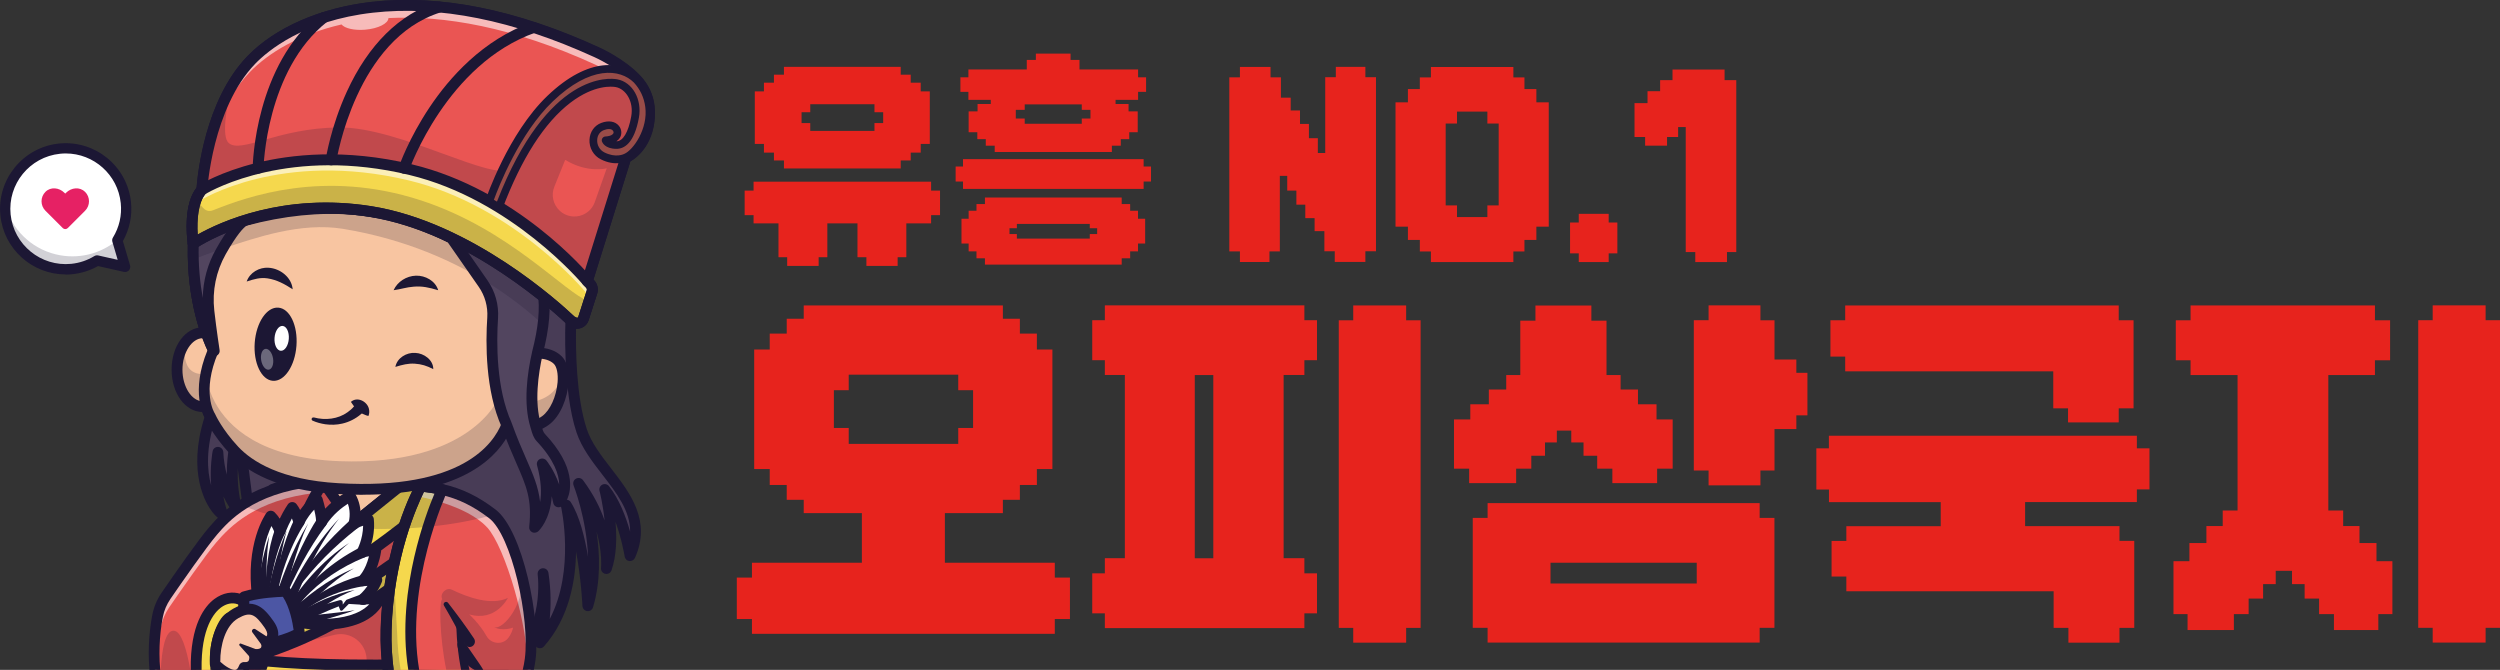 <?xml version="1.0" encoding="UTF-8"?>
<svg id="_레이어_2" data-name="레이어 2" xmlns="http://www.w3.org/2000/svg" viewBox="0 0 325.02 87.09">
  <rect x="0" y="0" width="325.02" height="87.09" fill="#333333" stroke="none"/>
  <defs>
    <style>
      .cls-1 {
        fill: #4c56a4;
      }

      .cls-1, .cls-2, .cls-3, .cls-4, .cls-5, .cls-6, .cls-7, .cls-8, .cls-9, .cls-10, .cls-11 {
        stroke-width: 0px;
      }

      .cls-2 {
        fill: #f5d84d;
      }

      .cls-12 {
        opacity: .5;
      }

      .cls-13 {
        opacity: .6;
      }

      .cls-3 {
        fill: #e7231d;
      }

      .cls-14 {
        opacity: .2;
      }

      .cls-4 {
        fill: #f8c6aa;
      }

      .cls-15 {
        opacity: .35;
      }

      .cls-5 {
        fill: #994c48;
      }

      .cls-6 {
        fill: #ea5553;
      }

      .cls-7 {
        fill: #fff;
      }

      .cls-8 {
        fill: #e62164;
      }

      .cls-9 {
        fill: #52455f;
      }

      .cls-10 {
        fill: #f8c5a1;
      }

      .cls-11 {
        fill: #1c1734;
      }
    </style>
  </defs>
  <g id="_레이어_1-2" data-name="레이어 1">
    <g>
      <g>
        <path class="cls-9" d="M25.11,31.68c.01.1.02.15.02.15-.02.65-.01,1.28,0,1.89.21,7.33,2.61,11.79,2.61,11.79-2.41,5.63-.4,8.65-.4,8.65,0,.02,0,.04-.01.06-2.77,8.54,1.19,12.63,1.62,12.61-1.41-3.82-.6-8.05-.6-8.05.2,4.43,2.41,7.24,2.41,7.24-.93-3.7-.4-6.98-.31-7.48,0-.04.13.1.19.18.38.47.82.76.82.76l.91,7.14c1.25,12.35,9.38,18.25,17.44,20.45h14.63c.26-.1.51-.21.73-.33,6.32-3.26,5.53-11.44,5.44-12.21.79,5.2-.41,9-.41,9,6.04-6.84,3.42-17.91,3.42-17.91,2.41,3.82,2.82,13.08,2.82,13.08,2.19-7.36-1.13-15.7-1.21-15.89,4.22,5.63,3.62,11.06,3.62,11.06,2.01-3.53-.17-10.12-.22-10.27,2.41,3.02,2.71,8.6,2.71,8.6,3.05-6.81-3.9-10.8-5.71-16.24-1.16-3.47-1.41-8.33-1.44-11.39-.02-1.68.03-2.81.03-2.89h0s.41.22.41.22c.46.25,1.04.02,1.2-.48l1.11-3.46c.12-.37.02-.78-.26-1.05l-.36-.36,5.03-16.1c1.41-.6,3.42-2.82,3.02-6.64-.13-1.26-.68-2.43-1.61-3.44h0c-2.02-2.19-5.23-3.61-5.23-3.61-23.74-10.86-39.03-5.03-44.87,1.01-5.83,6.04-6.44,16.9-6.44,16.9-1.67,1.85-1.27,5.93-1.14,6.92,0,.03,0,.05,0,.07Z"/>
        <g class="cls-14">
          <path class="cls-11" d="M25.11,31.68c.01.1.02.15.02.15-.02.65-.01,1.28,0,1.89.21,7.33,2.61,11.79,2.61,11.79-2.41,5.63-.4,8.65-.4,8.65,0,.02,0,.04-.01.06-2.77,8.54,1.19,12.63,1.62,12.61-1.41-3.82-.6-8.05-.6-8.05.2,4.43,2.41,7.24,2.41,7.24-.93-3.7-.4-6.98-.31-7.48,0-.04.13.1.19.18.38.47.82.76.82.76l.91,7.14c1.25,12.35,9.38,18.25,17.44,20.45h14.63c.26-.1.51-.21.73-.33,6.32-3.26,5.53-11.44,5.44-12.21.79,5.2-.41,9-.41,9,6.04-6.84,3.42-17.91,3.42-17.91,2.41,3.82,2.82,13.08,2.82,13.08,2.19-7.36-1.13-15.7-1.21-15.89,4.22,5.63,3.62,11.06,3.62,11.06,2.01-3.53-.17-10.12-.22-10.27,2.41,3.02,2.71,8.6,2.71,8.6,3.05-6.81-3.9-10.8-5.71-16.24-1.16-3.47-1.41-8.33-1.44-11.39-.02-1.68.03-2.81.03-2.89h0s.41.22.41.22c.46.25,1.04.02,1.2-.48l1.11-3.46c.12-.37.02-.78-.26-1.05l-.36-.36,5.03-16.1c1.41-.6,3.42-2.82,3.02-6.64-.13-1.26-.68-2.43-1.61-3.44h0c-2.02-2.19-5.23-3.61-5.23-3.61-23.74-10.86-39.03-5.03-44.87,1.01-5.83,6.04-6.44,16.9-6.44,16.9-1.67,1.85-1.27,5.93-1.14,6.92,0,.03,0,.05,0,.07Z"/>
        </g>
        <path class="cls-11" d="M24.41,31.75s0,.02,0,.03v.1c-.15,7.45,1.96,12.41,2.56,13.66-1.95,4.79-.85,7.78-.39,8.71-2.26,7.21.18,11.21.99,12.27.8,1.05,1.25,1.03,1.4,1.02.22-.01.43-.13.55-.31s.15-.42.07-.63c-.25-.68-.43-1.38-.55-2.07.57,1.2,1.1,1.89,1.15,1.95.21.26.57.34.86.2.3-.15.45-.48.37-.8-.47-1.88-.55-3.65-.51-4.97l.74,5.81c1.07,10.65,7.11,16.04,11.99,18.69,1.24.67,2.52,1.23,3.82,1.69h5.77c-2.95-.45-6.05-1.37-8.92-2.93-4.58-2.48-10.25-7.55-11.26-17.61l-.91-7.14c-.03-.2-.14-.38-.31-.5,0,0-.37-.25-.67-.62,0,0-.01-.01-.01-.02-.14-.17-.36-.43-.71-.43-.06,0-.12,0-.19.03-.26.07-.47.29-.52.56-.06.36-.26,1.57-.24,3.26-.24-.86-.41-1.85-.46-2.93-.02-.36-.3-.64-.65-.67-.35-.03-.68.22-.74.57-.02.12-.37,2.01-.19,4.43-.54-1.95-.7-4.82.54-8.64.02-.07.03-.13.03-.16.03-.18,0-.36-.1-.51-.07-.11-1.75-2.83.46-7.99.08-.2.07-.42-.03-.61-.03-.05-2.73-5.19-2.53-13.33,0-.04,0-.08,0-.12l-.02-.18s0-.02,0-.04c-.28-2.14-.19-5.08.96-6.36.11-.12.17-.27.18-.43,0-.11.66-10.68,6.24-16.45,1.6-1.65,6.28-5.61,15.29-6.63,8.59-.98,18.27.97,28.78,5.78.03.01,3.1,1.38,5,3.43,0,0,0,0,.01.01.82.89,1.3,1.91,1.42,3.02.36,3.37-1.36,5.39-2.6,5.92-.19.08-.33.24-.39.44l-5.03,16.1c-.08.25-.01.52.17.71l.36.36c.09.09.12.22.08.34l-1.11,3.46c-.02.05-.05.07-.08.09-.03.01-.07.02-.12,0l-.41-.22c-.22-.12-.48-.11-.7.02-.2.12-.33.34-.34.57,0,.09-.4,9.02,1.44,14.54.67,2.01,2.06,3.81,3.4,5.54,1.83,2.37,3.59,4.65,3.57,7.36-.53-1.88-1.42-4.25-2.75-5.92-.21-.27-.59-.34-.89-.18-.29.16-.43.51-.33.83.02.08.44,1.72.65,3.81-.56-1.62-1.45-3.41-2.81-5.24-.21-.28-.6-.36-.91-.19-.31.17-.44.55-.31.88.02.06,1.69,4.28,1.88,9.28-.43-2.58-1.13-5.35-2.24-7.1-.18-.29-.55-.41-.87-.27-.32.13-.49.48-.41.81.02.09,1.88,8.26-1.46,14.64.15-1.58.19-3.65-.17-6-.06-.38-.41-.64-.79-.59-.38.05-.65.4-.61.78.1.86.81,8.48-5.06,11.51-.78.4-1.86.73-3.12.95h4.26c1.57-.92,2.72-2.13,3.52-3.44.03.21.16.4.35.51.29.16.65.1.87-.15,3.27-3.71,4.12-8.53,4.17-12.32.67,3.51.83,7,.83,7.06.02.34.28.63.62.67.34.04.66-.17.76-.5,1.01-3.38.89-6.94.45-9.87.78,2.75.59,4.73.59,4.76-.04.36.19.68.54.76.35.08.7-.12.82-.45.67-1.92.7-4.29.52-6.31.83,2.31,1.19,4.47,1.19,4.51.05.31.29.55.6.59.31.04.61-.13.74-.41,2.16-4.82-.63-8.43-3.08-11.61-1.33-1.72-2.59-3.35-3.18-5.13-1.41-4.22-1.44-10.61-1.4-13.04.24.02.49-.01.72-.11.43-.17.75-.52.89-.96l1.11-3.46c.2-.62.04-1.3-.43-1.77l-.05-.05,4.81-15.4c1.42-.78,3.57-3.07,3.14-7.21-.15-1.41-.77-2.73-1.79-3.84,0,0,0,0-.01-.01-2.1-2.26-5.32-3.7-5.45-3.75C67.09,1.23,57.16-.75,48.32.25c-6.66.76-12.55,3.33-16.15,7.05-5.54,5.73-6.49,15.43-6.62,17.11-1.66,2.1-1.31,6.06-1.15,7.27,0,.02,0,.04,0,.06Z"/>
        <g>
          <path class="cls-10" d="M52.17,70.36h-10.82v-8.18c3.44-.27,7.06-.25,10.82,0v8.18Z"/>
          <path class="cls-6" d="M61.98,87.09c.03-.44.05-.88.08-1.31.09-1.11.2-2.2.33-3.28.83-6.88-.22-11.7-1.41-14.73-.01-.02-.02-.05-.03-.07-.08-.21-.17-.41-.25-.61-.59-1.36-1.19-2.29-1.57-2.82-.26-.36-.43-.54-.43-.54-2.08-.56-4.17-.96-6.29-1.21l-6.57,5.29-3.69-5.33-.03-.04-.24-.34c-3.51,0-6.41,1.16-6.41,1.16,0,0-.09.18-.25.53-.26.56-.71,1.54-1.27,2.83-1.75,4.05-4.57,11.16-5.99,17.9-.13.6-.24,1.2-.34,1.79-.05.27-.08.53-.12.79h34.47Z"/>
          <path class="cls-2" d="M61.99,87.09c.02-.32.04-.65.07-.97-27.34,1.25-34.09-1.27-34.09-1.27-.16.75-.29,1.5-.41,2.24h34.43Z"/>
          <path class="cls-11" d="M28.27,87.09c.02-.11.03-.22.05-.33.1-.59.22-1.19.34-1.77,1.92-9.15,6.52-19.12,7.32-20.83.73-.25,2.94-.95,5.54-1.01l3.75,5.41c.11.16.28.27.48.3.19.03.39-.03.54-.15l6.34-5.1c1.95.24,3.86.61,5.68,1.1.28.35,1.02,1.34,1.75,3.02,1.23,2.83,2.52,7.74,1.64,15.04-.13,1.05-.24,2.17-.34,3.3-.03.34-.05.69-.08,1.03h1.41c.02-.3.04-.62.07-.91.09-1.12.21-2.21.33-3.25.92-7.62-.44-12.78-1.75-15.78-1.04-2.38-2.09-3.51-2.13-3.56-.09-.1-.2-.16-.33-.2-2.04-.55-4.19-.97-6.39-1.23-.19-.02-.38.03-.52.15l-5.98,4.82-3.53-5.09c-.13-.19-.35-.3-.58-.3-3.61,0-6.55,1.16-6.67,1.21-.16.07-.3.19-.37.35-.05.11-5.42,11.24-7.56,21.41-.13.6-.24,1.21-.35,1.82-.03.19-.06.38-.09.57h1.42Z"/>
          <path class="cls-11" d="M28.27,87.09c.07-.43.15-.88.24-1.36,1.53.38,5.5,1.12,13.83,1.36h12.03c2.15-.05,4.45-.13,6.93-.23,0,.08-.01.16-.02.23h1.41c.02-.31.05-.62.07-.91.02-.2-.05-.4-.19-.55-.14-.15-.34-.23-.54-.22-26.72,1.22-33.75-1.2-33.81-1.23-.19-.07-.41-.06-.59.04-.18.1-.31.27-.35.47-.18.86-.32,1.63-.44,2.39h1.43Z"/>
          <path class="cls-11" d="M32.22,87.09c-3.02-.3-4.52-.55-4.56-.56-.38-.07-.74.18-.81.56h5.38Z"/>
          <g>
            <path class="cls-2" d="M60.7,67.43c-15.23,17.02-33.07,19.21-33.07,19.21.1-.59.22-1.19.34-1.79.44-2.12,1.03-4.28,1.68-6.37,5.65-1.95,16.2-10.33,16.2-10.33l6.57-5.29c2.11.25,4.21.65,6.29,1.21,0,0,1,1.07,2,3.36Z"/>
            <path class="cls-6" d="M28.2,83.81c18.61-4.08,31.71-17.97,31.71-17.97l-1.21-1.77-.73-.19s-15.84,14.59-29.1,17.27l-.67,2.66Z"/>
            <path class="cls-11" d="M29.16,87.09c1.83-.37,5.25-1.21,9.56-3.02,5.87-2.47,14.55-7.28,22.5-16.16.18-.21.23-.5.12-.75-1.04-2.38-2.09-3.51-2.13-3.56-.09-.1-.2-.16-.33-.2-2.04-.55-4.19-.97-6.39-1.23-.19-.02-.38.03-.52.15l-6.57,5.29c-.1.08-10.52,8.32-15.99,10.21-.21.07-.38.24-.44.46-.71,2.27-1.27,4.44-1.69,6.43-.13.6-.24,1.21-.35,1.82-.04.21.03.41.16.57h2.06ZM28.66,84.99c.39-1.85.91-3.86,1.56-5.97,5.75-2.16,15.64-9.98,16.07-10.32l6.34-5.1c1.95.24,3.86.61,5.68,1.1.26.32.9,1.18,1.56,2.61-7.68,8.46-15.99,13.06-21.64,15.44-4.52,1.91-8.1,2.73-9.73,3.03.05-.26.1-.53.16-.79Z"/>
            <path class="cls-11" d="M28.2,84.51c-.19,0-.37-.08-.51-.21-.17-.18-.24-.43-.18-.66l.67-2.66c.07-.26.28-.46.54-.52,12.92-2.61,28.61-16.95,28.77-17.1.18-.16.42-.22.66-.16l.73.19c.16.04.31.14.4.28l1.21,1.77c.19.27.16.64-.07.88-.14.14-3.39,3.57-8.98,7.55-5.16,3.67-13.36,8.5-23.09,10.63-.05.01-.1.02-.15.02ZM29.44,81.75l-.28,1.11c15.84-3.86,27.57-14.86,29.84-17.11l-.73-1.07-.11-.03c-2.24,2.02-16.34,14.37-28.72,17.09Z"/>
          </g>
          <g class="cls-14">
            <path class="cls-11" d="M47.66,85.71c.01.41.03.88.05,1.38h14.29c.02-.32.03-.65.06-.97.09-1.11.2-2.2.33-3.28.83-6.88-.22-11.7-1.41-14.73-.91-.28-1.9-.47-3.01-.56-8.93-.76-19.41,16.16-19.41,16.16l4.96-1.18c2.08-.49,4.08,1.05,4.14,3.18Z"/>
          </g>
        </g>
        <g>
          <path class="cls-6" d="M33.89,87.09c1.07-2.96,2.12-6.88,3.08-11.59.61-2.99,1.47-5.55,2.33-7.59,1.34-3.2,2.64-5.12,2.86-5.43.02-.03.03-.04.03-.04-.02,0-.04,0-.06,0-2.77.18-5.04.67-6.9,1.34-1.52.54-2.76,1.2-3.79,1.88-1.78,1.18-2.93,2.45-3.73,3.37-1.4,1.62-4.65,6.29-6.11,8.43-.54.79-.92,1.68-1.1,2.63-.29,1.54-.61,4.09-.35,7.01h13.76Z"/>
          <g class="cls-13">
            <path class="cls-7" d="M20.45,87.09c-.06-2.28.2-4.23.44-5.49.18-.94.56-1.83,1.1-2.63,1.47-2.13,4.72-6.81,6.11-8.43,1.73-2.01,5.11-5.61,13.06-6.47.61-1.06,1.01-1.63,1.01-1.63-8.98.56-12.65,4.47-14.49,6.59-1.4,1.62-4.65,6.29-6.11,8.43-.54.79-.92,1.68-1.1,2.63-.29,1.54-.61,4.09-.35,7.01h.32Z"/>
          </g>
          <path class="cls-2" d="M31.68,87.09c.04-.54.09-1.09.15-1.64.36-3.21,1.53-6.76-.72-7.56-2.19-.77-5.73,1.42-5.59,9.2h6.16Z"/>
          <path class="cls-11" d="M27.36,87.09h2.6c.17-2.87,1.28-7.53,0-7.53-1.3,0-2.75,3.28-2.65,6.13.02.48.03.95.05,1.4Z"/>
          <path class="cls-11" d="M20.83,87.09c-.27-2.93.07-5.49.34-6.87.16-.85.5-1.64.99-2.36,1.36-1.98,4.69-6.77,6.07-8.37,1.42-1.64,4.63-5.36,12.59-6.23-1.17,1.97-3.35,6.2-4.54,12.1-.96,4.73-2.04,8.75-3.14,11.73h1.5c1.06-2.99,2.09-6.86,3.02-11.45,1.59-7.85,5.06-12.74,5.1-12.79.16-.22.18-.51.05-.75-.13-.24-.39-.38-.66-.36-9.59.59-13.36,4.97-14.98,6.83-1.37,1.59-4.45,6-6.16,8.49-.6.88-1.01,1.85-1.21,2.89-.28,1.44-.63,4.09-.37,7.14h1.41Z"/>
          <path class="cls-11" d="M26.21,87.09c-.1-5.53,1.7-7.5,2.51-8.1.7-.52,1.48-.68,2.15-.44,1.16.41.98,2.1.54,4.83-.1.65-.21,1.32-.29,1.99-.07.58-.12,1.16-.15,1.72h1.41c.04-.51.08-1.04.14-1.56.07-.63.18-1.29.28-1.92.44-2.73.89-5.55-1.46-6.38-1.12-.4-2.38-.16-3.46.64-1.22.9-3.18,3.29-3.08,9.23h1.41Z"/>
          <g class="cls-14">
            <path class="cls-11" d="M24.74,87.09c-.46-2.61-1.14-4.98-2.11-5.09-1.17-.13-1.59,2.57-1.73,5.09h3.84Z"/>
          </g>
        </g>
        <g>
          <g>
            <path class="cls-6" d="M68.98,87.09c.07-.36.14-.73.19-1.12.29-2.17.04-5.45-.59-8.71,0,0,0-.01,0-.01-.86-4.41-2.42-8.76-4.33-10.21-.05-.04-.1-.07-.15-.11-1.74-1.3-3.34-2.13-4.97-2.66-.47-.15-.94-.28-1.41-.39h0c-.9-.21-1.81-.34-2.78-.43,0,0-.21.38-.55,1.1-.41.89-1.01,2.3-1.62,4.14-.7,2.1-1.4,4.77-1.86,7.87-.26,1.72-.43,3.58-.48,5.55-.05,1.76.05,3.41.24,4.98h18.3Z"/>
            <path class="cls-2" d="M53.78,87.09c-1.91-11.51,3.7-23.44,3.7-23.44-.9-.21-1.81-.34-2.78-.43,0,0-4.21,7.55-4.5,18.66-.05,1.85.06,3.58.27,5.21h3.32Z"/>
            <g class="cls-13">
              <path class="cls-7" d="M63.33,68.56c2.35,2.57,5.4,12.94,5.26,18.53h.38c.07-.36.14-.73.19-1.12.29-2.17.04-5.45-.59-8.71,0,0,0-.01,0-.01-.86-4.41-2.42-8.76-4.33-10.21-2.29-1.75-4.34-2.67-6.53-3.16h0c-.9-.21-1.81-.34-2.78-.43,0,0-.21.38-.55,1.1h0s6.27,1.08,8.94,4.01Z"/>
            </g>
            <path class="cls-11" d="M51.18,87.09c-.21-1.62-.32-3.34-.27-5.2.24-9.36,3.36-16.23,4.2-17.93.81.09,1.54.21,2.22.37,0,0,.02,0,.02,0,2.23.51,4.15,1.45,6.23,3.03,2.92,2.22,5.34,13.11,4.65,18.28-.07.51-.16.99-.27,1.44h1.44c.08-.4.16-.82.22-1.26.69-5.21-1.62-16.86-5.2-19.58-2.26-1.72-4.35-2.73-6.8-3.29,0,0-.02,0-.02,0-.86-.2-1.79-.34-2.85-.44-.28-.03-.54.11-.68.36-.18.31-4.3,7.83-4.59,18.98-.05,1.87.06,3.6.26,5.23h1.42Z"/>
            <path class="cls-11" d="M51.18,87.09c-.21-1.62-.32-3.34-.27-5.2.24-9.36,3.36-16.23,4.2-17.93.49.05.94.12,1.38.2-.58,1.37-1.74,4.37-2.63,8.24-.9,3.9-1.64,9.29-.78,14.69h1.42c-1.9-11.19,3.56-23.01,3.62-23.14.09-.19.09-.42,0-.61-.09-.19-.27-.33-.48-.38-.87-.2-1.8-.34-2.87-.44-.28-.03-.54.11-.68.36-.18.31-4.3,7.83-4.59,18.98-.05,1.87.06,3.6.26,5.23h1.42Z"/>
          </g>
          <path class="cls-11" d="M59.84,86.52c.03.19.07.38.11.57h1.09c-.2-.82-.38-1.65-.52-2.48-.2-1.14-.31-2.35-.41-3.5-.02-.21-.2-.37-.42-.36-.22.01-.39.2-.38.42.03.6.05,1.19.09,1.79.09,1.16.23,2.43.44,3.56Z"/>
          <path class="cls-11" d="M58.24,78.36c1.18,1.52,2.32,3.05,3.39,4.66.21.33.12.76-.2.98-.35.24-.84.1-1.02-.28-.82-1.69-1.74-3.37-2.69-4.99-.2-.34.28-.67.53-.36h0Z"/>
          <path class="cls-11" d="M60.47,86.1c.27.32.58.61.94.83.09.06.2.1.3.16h1.11s0-.02,0-.02c-.35-.61-.84-1.26-1.22-1.83-.36-.5-.83-1.25-1.23-1.71-.11-.14-.26-.23-.45-.22-.27.02-.47.25-.45.52,0,.13.02.22.04.33.14.72.49,1.38.96,1.94Z"/>
          <g class="cls-14">
            <path class="cls-11" d="M64.1,66.94c-.99.28-2.04.54-3.14.76-2.49.51-5.25.85-8.18.99-1.05.05-2.12.08-3.21.08-3.68,0-7.16-.31-10.27-.86-1.94-.35-3.73-.78-5.34-1.3-.91-.29-1.75-.61-2.53-.95,1.03-.68,2.28-1.33,3.79-1.88.16-.34.25-.53.25-.53,0,0,2.9-1.16,6.41-1.16l.24.34s.04,0,.06,0c0,0-.01.01-.03.04l3.69,5.33,6.57-5.29c2.11.25,4.21.65,6.29,1.21,0,0,.16.18.43.54,1.63.53,3.23,1.36,4.97,2.66Z"/>
          </g>
          <g class="cls-14">
            <g>
              <path class="cls-11" d="M58.02,87.09h10.66c.1-.44.19-.87.25-1.35.29-2.17.04-5.45-.59-8.71,0,0-.44-1.93-.6-2.59.78,3.68-2.29,7.56-3.51,7.09,1.1.59,2.47.06,2.47.06-.08.46-.3.89-.57,1.28-.71,1.02-2.27.91-2.88-.18-.87-1.57-2.25-2.82-2.25-2.82,3.47,1.03,5.03-2.14,5.03-2.14-2.1,1.03-5.15-.03-7.3-1.07-.73-.35-1.62.55-1.22,1.25-.43.05-.39,4.83.51,9.18Z"/>
              <path class="cls-11" d="M52.09,87.09c-.25-1.49-.42-3.08-.46-4.79,0,0-.36-6.36-.36-6.36,0,0-.23.13-.59.39-.26,1.72-.43,3.58-.48,5.55-.05,1.85.06,3.58.27,5.21h1.63Z"/>
            </g>
          </g>
        </g>
        <g>
          <g>
            <path class="cls-10" d="M29.72,48.07c0,1.83-.72,3.43-1.77,4.24-.35.27-.73.45-1.14.52-.14.03-.29.04-.44.04-1.85,0-3.36-2.15-3.36-4.8,0-1.45.45-2.76,1.16-3.64.59-.73,1.35-1.17,2.19-1.17.16,0,.31.02.46.05,1.64.32,2.9,2.33,2.9,4.76Z"/>
            <path class="cls-11" d="M26.37,53.57c-2.28,0-4.06-2.42-4.06-5.51s1.78-5.51,4.06-5.51,4.06,2.42,4.06,5.51-1.78,5.51-4.06,5.51ZM26.37,43.97c-1.44,0-2.65,1.88-2.65,4.1s1.21,4.1,2.65,4.1,2.65-1.88,2.65-4.1-1.21-4.1-2.65-4.1Z"/>
            <path class="cls-10" d="M70.9,54.67c-.41.3-.84.51-1.27.65-1.85.61-3.68-.02-3.75-.04h0c-1.81,4.63-8.05,9.05-21.93,8.25-6.79-.39-11.13-2.45-13.49-4.96-2.2-2.35-3.11-4.36-3.11-4.39,0,0-.3-.45-.53-1.34-.24-.93-.4-2.35-.04-4.22.18-.9.47-1.91.94-3.02.01-.02.02-.05.03-.07,0,0-.03-.05-.07-.14-.01-.02-.02-.05-.04-.08-.03-.06-.06-.13-.1-.21-.02-.04-.03-.08-.05-.12-.06-.14-.14-.31-.22-.51-.01-.03-.03-.06-.04-.1-.16-.4-.35-.89-.54-1.47-.02-.06-.04-.13-.06-.19-.2-.64-.41-1.37-.61-2.2-.02-.08-.04-.17-.06-.25-.06-.26-.12-.54-.18-.82-.01-.08-.03-.15-.04-.23-.08-.4-.15-.81-.22-1.25-.02-.1-.03-.2-.05-.31,0-.06-.02-.12-.03-.19-.01-.1-.03-.2-.04-.31-.11-.83-.19-1.71-.24-2.64,0-.12-.01-.23-.02-.35,0-.14-.01-.28-.02-.43v-.04s0-.1,0-.15c0-.1,0-.21,0-.32,0-.05,0-.1,0-.15,0-.4,0-.81,0-1.23,0,0,0-.05-.02-.15,0-.02,0-.04,0-.07.52-.86,4.18-6,17.63-6.92,14.69-1.01,24.75,7.65,24.75,7.65.72,2.16.68,5.27.41,8.07-.33,3.46-1.01,6.42-1.01,6.42.74-.53,1.86-.89,2.97-.91,1-.02,1.99.24,2.66.91.37.37.59.99.67,1.73.21,2.02-.65,4.94-2.28,6.12Z"/>
            <g class="cls-14">
              <path class="cls-11" d="M70.9,54.67c-.41.3-.84.51-1.27.65-1.85.61-3.68-.02-3.75-.04h0c-1.81,4.63-8.05,9.05-21.93,8.25-6.79-.39-11.13-2.45-13.49-4.96-2.2-2.35-3.11-4.36-3.11-4.39,0,0-.3-.45-.53-1.34-.14.03-.29.04-.44.04-1.85,0-3.36-2.15-3.36-4.8,0-1.45.45-2.76,1.16-3.64,0,0-1.13,4.53,2.6,4.18,0,0,.07,1.65,1.17,3.69,1.71,3.16,5.92,7.27,16.22,7.65,16.95.62,20.57-8.07,20.57-8.07,0,0,7,2.28,8.45-3.32.21,2.02-.65,4.94-2.28,6.12Z"/>
            </g>
            <path class="cls-11" d="M47.15,64.33c-1.03,0-2.11-.03-3.25-.1-7.95-.46-11.98-3.07-13.96-5.18-1.18-1.26-1.99-2.43-2.47-3.18-.43-.69-.64-1.1-.75-1.36-.27-.45-1.96-3.57.25-8.96-.6-1.26-2.71-6.21-2.55-13.66v-.1s-.02-.02-.02-.03c0-.03,0-.06,0-.08-.01-.15.02-.29.1-.42.64-1.05,4.5-6.32,18.19-7.26,7.74-.53,14.18,1.62,18.23,3.51,4.39,2.05,6.92,4.21,7.03,4.3.1.08.17.19.21.31,1.29,3.88.26,10.53-.29,13.44.62-.21,1.3-.33,1.98-.35,1.3-.03,2.43.37,3.18,1.12.93.93.95,2.58.88,3.48-.15,1.88-1,4.29-2.57,5.43-.45.33-.94.58-1.47.75-1.41.46-2.78.3-3.57.12-1.39,2.93-5.76,8.21-19.13,8.21ZM28.01,53.92s.86,1.91,2.96,4.16c1.8,1.92,5.53,4.31,13.02,4.74,16.04.93,20.19-5.15,21.23-7.8.09-.22.28-.38.51-.43.14-.03.28-.02.4.03.29.09,1.79.52,3.28.03.39-.13.75-.31,1.08-.55,0,0,0,0,0,0,1.03-.75,1.85-2.56,2-4.4.09-1.09-.1-2-.47-2.38-.47-.47-1.24-.72-2.15-.7-.94.02-1.93.32-2.58.78-.24.17-.56.18-.8.01-.24-.16-.36-.46-.3-.74.02-.09,2.09-9.27.68-13.92-1.29-1.03-10.83-8.26-24.09-7.36-12.3.84-16.17,5.28-16.95,6.38,0,.02,0,.05,0,.07-.19,8.14,2.5,13.28,2.53,13.33.1.19.11.41.03.6-.01.04-.03.06-.04.09-2.16,5.1-.5,7.79-.42,7.9.1.15.14.34.1.51.03-.19-.02-.33-.03-.37Z"/>
            <path class="cls-9" d="M72.6,65.25c0-2.81-2.1-4.95-2.1-4.95,1.61,5.83-1.01,8.25-1.01,8.25.46-4.94-.81-6.45-3.62-13.28h0c-2.07-4.57-2.06-10.55-1.84-13.85.09-1.36-.21-2.72-.85-3.91-.13-.25-.28-.49-.44-.73l-4.06-5.84c-7.9-4.24-17.09-4.93-26.93-2.27-.85.52-1.9,2.07-2.82,3.64-.08.14-.16.28-.24.42-1.31,2.32-1.85,5-1.55,7.65.3,2.62.7,5.23.7,5.23l-.13-.03s.02-.05.03-.07c0,0-.03-.05-.07-.14-.01-.02-.02-.05-.04-.08-.03-.06-.06-.13-.1-.21-.02-.04-.03-.08-.05-.12-.06-.14-.14-.31-.22-.51-.01-.03-.03-.06-.04-.1-.16-.4-.35-.89-.54-1.47-.02-.06-.04-.13-.06-.19-.2-.64-.41-1.37-.61-2.2-.02-.08-.04-.17-.06-.25-.06-.26-.12-.54-.18-.82-.01-.08-.03-.15-.04-.23-.08-.4-.15-.81-.22-1.25-.02-.1-.03-.2-.05-.31,0-.06-.02-.12-.03-.19-.01-.1-.03-.2-.04-.31-.11-.83-.19-1.71-.24-2.64,0-.12-.01-.23-.02-.35,0-.14-.01-.28-.02-.43v-.04s0-.1,0-.15c0-.1,0-.21,0-.32,0-.05,0-.1,0-.15,0-.4,0-.81,0-1.23,0,0,0-.05-.02-.15,0-.02,0-.04,0-.07.52-.86,4.18-6,17.63-6.92,14.69-1.01,24.75,7.65,24.75,7.65,2.44,2.11,3.69,5.01,3.1,9.82-.14,1.14-.38,2.39-.74,3.76-.64,2.83-1.11,6.52-.22,9.4.17.56.28,1.17.67,1.57,5.13,5.21,2.59,8.37,2.3,8.37Z"/>
            <g class="cls-14">
              <path class="cls-11" d="M70.59,42.16c-.84-.56-9.58-9.72-26-12.41-5.48-.9-11.43,1.17-15.65,2.58-1.51.51-2.81,1-3.8,1.4v-.04s0-.1,0-.15c0-.1,0-.21,0-.32,0-.05,0-.1,0-.15,0-.4,0-.81,0-1.23,0,0,0-.05-.02-.15,0-.02,0-.04,0-.07.52-.86,4.18-6,17.63-6.92,14.69-1.01,24.75,7.65,24.75,7.65,2.44,2.11,3.69,5.01,3.1,9.82Z"/>
            </g>
            <path class="cls-11" d="M69.5,69.26c-.11,0-.22-.02-.32-.07-.26-.13-.42-.41-.38-.7.38-3.58-.35-5.25-1.67-8.27-.56-1.29-1.2-2.74-1.89-4.66-2.16-4.77-2.11-11-1.89-14.29.09-1.4-.3-2.82-1.11-3.98l-4.03-5.79c-7.62-4.04-16.42-4.77-26.16-2.16-.41.28-1.25,1.14-2.7,3.7-1.26,2.24-1.78,4.77-1.49,7.33.29,2.56.69,5.12.69,5.14.04.23-.04.46-.22.62-.17.16-.41.22-.64.17l-.13-.03c-.21-.05-.38-.18-.47-.37-.04-.09-.07-.18-.07-.27-.54-1.1-2.76-6.11-2.59-13.75v-.1s-.02-.02-.02-.03c0-.03,0-.06,0-.08-.01-.15.02-.29.1-.42.64-1.05,4.5-6.32,18.19-7.26,7.74-.53,14.18,1.62,18.23,3.51,4.39,2.05,6.92,4.21,7.03,4.3,3.56,3.08,4.36,7.49,2.59,14.28-.58,2.58-1.09,6.23-.23,9.03.03.1.06.2.09.3.11.4.22.78.42.99,4.07,4.33,3.41,7.34,2.94,8.44-.18.41-.56,1.11-1.15,1.11h0c-.34,0-.63-.24-.69-.57-.06-.3-.13-.59-.2-.87-.19,3.07-1.65,4.47-1.74,4.55-.13.12-.3.19-.48.19ZM66.5,54.96s.03.05.04.08c.68,1.89,1.31,3.33,1.87,4.61.89,2.03,1.58,3.6,1.81,5.61.19-1.17.16-2.74-.4-4.76-.09-.32.06-.66.35-.81.29-.15.66-.08.87.18.05.06.95,1.16,1.66,3.12-.02-1.27-.64-3.19-2.91-5.61-.44-.46-.6-1.05-.75-1.57-.03-.09-.05-.18-.08-.27-.95-3.1-.41-7.02.21-9.76,0,0,0-.02,0-.02,1.64-6.29,1-10.14-2.15-12.87-.1-.08-10.03-8.45-24.24-7.48-12.3.84-16.17,5.28-16.95,6.38,0,.02,0,.05,0,.07-.06,2.63.18,4.94.53,6.87.04-2.24.63-4.42,1.75-6.39,1.32-2.33,2.39-3.73,3.28-4.27.06-.03.12-.06.18-.08,10.2-2.76,19.44-1.97,27.45,2.33.1.05.18.13.25.22l4.12,5.93c.99,1.43,1.47,3.16,1.36,4.88-.21,3.16-.26,9.12,1.76,13.6Z"/>
            <ellipse class="cls-11" cx="35.82" cy="44.75" rx="4.77" ry="2.72" transform="translate(-11.43 77.19) rotate(-85.79)"/>
            <ellipse class="cls-7" cx="36.62" cy="43.99" rx="1.62" ry=".93" transform="translate(-9.94 77.28) rotate(-85.79)"/>
            <g class="cls-15">
              <ellipse class="cls-7" cx="34.73" cy="46.71" rx=".78" ry="1.37" transform="translate(-7.16 6.29) rotate(-9.39)"/>
            </g>
            <path class="cls-11" d="M51.4,47.7c.22-1.16,1.44-1.9,2.59-1.82,1.12.04,2.35.91,2.34,2.11-.87-.45-1.53-.65-2.42-.71-.87-.05-1.59.14-2.51.42h0Z"/>
            <path class="cls-11" d="M56.96,37.73c-1.13-.34-2.07-.56-3.18-.46-.9.06-1.7.34-2.61.46.5-1.12,1.68-1.85,2.9-1.89,1.23-.04,2.54.68,2.9,1.89h0Z"/>
            <path class="cls-11" d="M32.07,36.6c.39-1.16,1.65-1.88,2.85-1.79,1.51.09,3,1.25,3.13,2.8-1.08-.7-2.05-1.23-3.27-1.42-.95-.14-1.72.09-2.71.41h0Z"/>
            <path class="cls-6" d="M81.16,20.65l-5.03,16.1.36.36c.28.27.37.68.26,1.05l-1.11,3.46c-.16.5-.74.74-1.2.48l-.41-.22h0c-1.19-1.14-12.9-12.09-26.05-14.18-13.14-2.09-22.14,3.56-23.06,4.17-.11-.86-.59-5.1,1.13-6.99,0,0,.43-7.73,4.06-13.77.68-1.12,1.46-2.19,2.38-3.13,5.83-6.04,21.13-11.87,44.87-1.01,0,0,3.21,1.41,5.23,3.6,0,0,0,0,0,0,.35.38.64.78.88,1.2.39.7.63,1.45.73,2.23.4,3.42-1.61,6.04-3.02,6.64Z"/>
            <g class="cls-13">
              <path class="cls-7" d="M84.2,15.59c0-.06-.01-.12-.02-.18-.09-.78-.33-1.54-.73-2.23-.24-.42-.53-.82-.88-1.2,0,0,0,0,0,0-2.02-2.18-5.23-3.6-5.23-3.6-10.69-4.89-19.67-6.4-26.84-6.03-.01.7-1.34,1.37-3.02,1.51-1.42.12-2.66-.17-3.08-.68-5.52,1.27-9.52,3.71-11.92,6.19-.91.95-1.7,2.01-2.38,3.13-3.63,6.04-4.06,13.77-4.06,13.77-.9.99-1.2,2.62-1.26,4.07-.07-1.66.06-4.14,1.26-5.46,0,0,.43-7.73,4.06-13.77.68-1.12,1.46-2.19,2.38-3.13,2.65-2.74,7.26-5.44,13.72-6.56.38-.06.76-.12,1.15-.18,7.63-1.05,17.68.09,30,5.73,0,0,3.21,1.41,5.23,3.6,0,0,0,0,0,0,.35.38.64.78.88,1.2.39.7.63,1.45.73,2.23.06.55.07,1.07.02,1.58Z"/>
            </g>
            <g class="cls-14">
              <path class="cls-11" d="M84.18,14.02c-.09-.78-.33-1.54-.73-2.23-.81-.71-1.81-1.27-3.03-1.61-7.68-2.17-11.66,9.55-14.05,11.71-2.09,1.89-14.38-5.38-22.29-5.32-7.98.06-12.76,3.46-14.36,2.01-.91-.82-.31-4.47.37-7.46-3.63,6.04-4.06,13.77-4.06,13.77-1.71,1.89-1.24,6.13-1.13,6.99.92-.61,9.92-6.27,23.06-4.17,13.15,2.1,24.86,13.05,26.05,14.19h0s.41.22.41.22c.46.25,1.04.02,1.2-.48l1.11-3.46c.12-.37.02-.78-.26-1.05l-.36-.36,5.03-16.1c1.41-.6,3.42-3.22,3.02-6.64ZM72.74,27.37h0c-.84-.8-1.11-2.03-.67-3.1l1.41-3.49c2.91,1.78,5.4,1.1,5.4,1.1l-1.55,4.39c-.68,1.92-3.11,2.5-4.58,1.11Z"/>
            </g>
            <path class="cls-2" d="M76.95,37.97l-.39,1.23-.71,2.23c-.16.5-.74.73-1.2.48l-.41-.22h0c-1.19-1.14-12.9-12.09-26.05-14.18-13.14-2.09-22.14,3.56-23.06,4.17-.09-.7-.42-3.65.39-5.74.18-.47.43-.9.74-1.25,0,0,10.46-6.64,27.16-2.62,13.71,3.3,22.94,14.49,22.94,14.49l.36.36c.28.28.37.68.26,1.05Z"/>
            <g class="cls-13">
              <path class="cls-7" d="M76.95,37.97l-.23.73c-.05-.14-.13-.28-.25-.39l-.36-.36s-9.23-11.18-22.94-14.49c-16.7-4.02-27.16,2.62-27.16,2.62-.32.35-.56.78-.74,1.25-.1.27-.19.54-.26.83.07-.76.21-1.53.48-2.22.18-.47.43-.9.74-1.25,0,0,10.46-6.64,27.16-2.62,13.71,3.3,22.94,14.49,22.94,14.49l.36.36c.28.28.37.68.26,1.05Z"/>
            </g>
            <path class="cls-11" d="M75.04,42.72c-.25,0-.5-.06-.73-.19l-.35-.19c-.08-.03-.15-.08-.21-.14-1.27-1.22-12.76-11.94-25.68-14-12.86-2.05-21.6,3.43-22.56,4.06-.2.13-.46.15-.68.05-.22-.1-.37-.31-.41-.55-.16-1.21-.54-5.23,1.14-7.36.13-1.68,1.08-11.39,6.62-17.11,3.6-3.72,9.48-6.29,16.15-7.05,8.85-1.01,18.78.98,29.52,5.89.13.06,3.35,1.49,5.45,3.75,0,0,.01.01.01.01,1,1.08,1.62,2.41,1.79,3.83.41,3.45-1.48,6.28-3.13,7.22l-4.81,15.4.06.06c.46.46.63,1.14.43,1.76l-1.11,3.46c-.14.44-.47.79-.89.96-.19.08-.38.11-.58.11ZM74.63,41.12l.34.18s.09.02.12,0c.03-.01.06-.04.08-.09l1.11-3.46c.04-.12,0-.25-.08-.34l-.36-.36c-.19-.19-.25-.46-.17-.71l5.03-16.1c.06-.2.21-.36.39-.44,1.06-.45,2.97-2.72,2.6-5.91h0c-.13-1.14-.61-2.16-1.42-3.03,0,0,0-.01-.01-.01-1.9-2.05-4.97-3.42-5-3.43C66.74,2.62,57.06.68,48.48,1.65c-9.01,1.02-13.69,4.98-15.29,6.63-5.58,5.77-6.24,16.34-6.24,16.45,0,.16-.07.31-.18.43-.98,1.08-1.19,3.36-1.06,5.34,2.85-1.61,11.19-5.5,22.58-3.69,13.11,2.09,24.71,12.74,26.35,14.3Z"/>
            <path class="cls-11" d="M75.04,42.72c-.25,0-.5-.06-.73-.19l-.35-.19c-.08-.03-.15-.08-.21-.14-1.27-1.22-12.76-11.94-25.68-14-12.86-2.05-21.6,3.43-22.56,4.06-.2.13-.46.15-.68.05-.22-.1-.37-.31-.41-.55-.17-1.25-.57-5.49,1.3-7.56.04-.05.09-.09.14-.12.11-.07,2.77-1.74,7.53-2.91,4.37-1.07,11.41-1.91,20.18.2,13.58,3.27,22.67,13.94,23.29,14.7l.33.33c.46.46.63,1.14.43,1.76l-1.11,3.46c-.14.44-.47.79-.89.96-.19.08-.38.11-.58.11ZM74.63,41.12l.34.18s.09.02.12,0c.03-.01.06-.04.08-.09l1.11-3.46h0c.04-.12,0-.25-.08-.34l-.36-.36s-.03-.03-.05-.05c-.09-.11-9.25-11.04-22.56-14.25-15.42-3.72-25.53,1.89-26.54,2.48-.92,1.11-1.12,3.33-1,5.26,2.85-1.61,11.19-5.5,22.58-3.69,13.11,2.09,24.71,12.74,26.35,14.3Z"/>
            <path class="cls-11" d="M33.55,22.58s0,0-.01,0c-.39,0-.7-.33-.69-.72,0-.55.32-13.44,8.8-20.13.31-.24.75-.19.99.12.24.31.19.75-.12.99-7.94,6.28-8.26,18.92-8.26,19.05,0,.38-.32.69-.7.69Z"/>
            <path class="cls-11" d="M43.05,21.49s-.07,0-.11,0c-.38-.06-.65-.42-.59-.8.03-.17.66-4.22,2.74-8.77,2.79-6.1,6.87-10.13,11.8-11.66.37-.12.77.09.88.46.12.37-.09.77-.46.88-11.02,3.41-13.54,19.14-13.57,19.3-.05.35-.35.6-.7.6Z"/>
            <path class="cls-11" d="M52.54,22.58c-.08,0-.15-.01-.23-.04-.37-.13-.56-.53-.44-.89.05-.15,1.27-3.65,4-7.73,2.53-3.78,6.89-8.76,13.26-11.01.37-.13.77.06.9.43s-.06.77-.43.9c-11.52,4.07-16.36,17.73-16.41,17.87-.1.29-.37.47-.67.47Z"/>
            <path class="cls-5" d="M84.38,13.83c.4,3.02-1.61,6.04-3.02,6.64,0,0-1.25.68-3.02-.2-1.61-.8-1.61-3.22,0-3.82s2.21.6,1.81,1.21c-.4.6-1.41.6-1.41.6,0,0,.2.6,1.41.6s2.01-1.41,2.41-3.62-.78-4.13-2.41-4.43c-2.21-.4-9.45.69-15.29,16.14l-1.28-.76s2.88-8.54,7.92-13.37c4.82-4.62,9.06-4.66,11.26-2.44,0,0,0,0,0,0,.93,1,1.44,2.18,1.61,3.44Z"/>
            <path class="cls-11" d="M64.87,27.46c-.09,0-.18-.02-.26-.07l-1.28-.76c-.2-.12-.3-.37-.22-.59.12-.35,2.97-8.71,8.05-13.57,5.44-5.21,9.85-4.56,11.97-2.43,0,0,.01.01.02.02.96,1.04,1.55,2.29,1.73,3.71h0c.43,3.26-1.69,6.46-3.3,7.16-.21.11-1.6.72-3.46-.21-.96-.48-1.54-1.49-1.48-2.58.05-1,.64-1.83,1.53-2.16.96-.36,1.82-.21,2.3.39.37.46.41,1.11.1,1.57-.12.18-.27.32-.43.43h0c.85,0,1.55-1.17,1.92-3.21.37-2.01-.74-3.61-2.01-3.84-.44-.08-2.77-.35-5.89,2.03-3.38,2.59-6.36,7.23-8.84,13.79-.05.14-.16.25-.3.3-.05.02-.11.03-.17.03ZM64.2,25.97l.41.24c6.61-17.01,14.72-16.07,15.63-15.9,1.99.36,3.26,2.61,2.82,5.01-.61,3.33-1.92,4.03-2.91,4.03-1.53,0-1.85-.85-1.89-.95-.05-.15-.03-.32.07-.45.09-.13.25-.21.41-.21.19,0,.79-.07.99-.38.06-.08.06-.25-.05-.38-.2-.25-.63-.27-1.16-.07-.52.19-.85.67-.88,1.27-.04.69.33,1.33.93,1.63,1.49.75,2.51.23,2.56.21.01,0,.03-.01.04-.02,1.15-.49,3.1-3.25,2.72-6.11h0c-.16-1.21-.66-2.27-1.47-3.15-1.81-1.81-5.66-2.25-10.56,2.45-4.3,4.12-7.03,11.08-7.65,12.79Z"/>
          </g>
          <g>
            <path class="cls-11" d="M40.81,54.27c1.46.4,3.14.22,4.38-.68.29-.2.59-.46.81-.73,0,0,.24-.27.24-.27.25-.33.73-.39,1.04-.11.29.26.32.71.06,1-.04.05-.37.32-.42.37-.69.59-1.54,1.02-2.42,1.22-.72.17-1.48.19-2.2.09-.58-.09-1.12-.23-1.66-.47-.11-.05-.16-.18-.11-.29.05-.11.17-.15.28-.12h0Z"/>
            <path class="cls-11" d="M45.62,52.25c.81-.73,2.08-.08,2.33.85.09.32.08.67-.05.98-.2-.04-.34-.1-.48-.16-.89-.33-1.26-.88-1.8-1.67h0Z"/>
          </g>
          <g class="cls-14">
            <path class="cls-11" d="M76.56,39.2l-.71,2.23c-.16.5-.74.73-1.2.48l-.41-.22h0c-1.19-1.14-12.9-12.09-26.05-14.18-13.14-2.09-22.14,3.56-23.06,4.17-.09-.7-.42-3.65.39-5.74.53.43.95,1.88,2.2,1.39,4.38-1.74,14.37-5.4,27-1.28,11.59,3.78,18.64,11.99,21.86,13.15Z"/>
          </g>
        </g>
        <g>
          <g>
            <path class="cls-7" d="M37.99,80.8c.18.07,8.87,1.79,11.33-2.86,0,0-.98-.21-2.17,0,0,0,1.28-1.06,1.83-2.54,0,0-.64.02-1.88.12,0,0,1.28-1.06,1.74-3.91,0,0-.96-.11-1.79.23,0,0,1.07-1.86.83-4.3,0,0-1.02.03-1.89.61,0,0,.6-1.82-.46-3.63,0,0-2.21,1-3.76,3.38,0,0,.14-.59-.54-2.91,0,0-1.33.85-2.38,2.91,0,0-.32-1.24-.87-1.93,0,0-.78,1.07-1.6,3.1,0,0-.27-1.05-1.19-1.97,0,0-2.67,3.7-1.7,10.57l4.49,3.12Z"/>
            <path class="cls-11" d="M41.81,81.85c-2.24,0-4.03-.38-4.07-.4-.05-.02-.11-.05-.15-.08l-4.49-3.12c-.16-.11-.27-.29-.3-.48-.99-7.07,1.71-10.92,1.83-11.08.12-.17.31-.27.52-.29.21-.01.41.06.56.21.26.27.48.54.66.81.58-1.19,1.04-1.82,1.06-1.86.13-.18.33-.28.55-.29.22,0,.43.09.57.27.18.23.34.49.47.76.92-1.29,1.81-1.87,1.85-1.9.19-.12.42-.14.63-.07.21.08.37.25.43.46.15.52.27.97.35,1.34,1.43-1.54,2.91-2.22,2.98-2.26.33-.15.72-.02.9.29.6,1.03.74,2.05.72,2.84.55-.15.97-.16,1-.16.37,0,.69.27.72.64.13,1.37-.11,2.57-.38,3.42.38-.02.66.01.71.02.19.02.36.12.48.27.12.15.16.35.13.54-.21,1.32-.6,2.3-.97,2.99.25-.01.38-.02.39-.02.23,0,.46.1.6.29.14.19.17.44.09.66-.22.58-.53,1.1-.84,1.53.39.03.64.08.66.09.22.05.4.19.49.39.09.2.09.43-.02.63-1.55,2.94-5.22,3.58-8.13,3.58ZM38.28,80.14c.83.16,7.05,1.19,9.73-1.58-.23,0-.48.03-.74.07-.31.05-.63-.11-.76-.4-.13-.29-.05-.63.19-.84,0,0,.58-.49,1.08-1.22-.19.01-.39.03-.62.05-.31.02-.59-.15-.71-.44-.12-.28-.03-.61.2-.81,0,0,.85-.76,1.32-2.65-.21.03-.44.08-.65.16-.28.12-.6.04-.8-.19-.2-.23-.23-.55-.08-.82,0-.01.74-1.33.77-3.12-.26.07-.55.19-.82.37-.25.17-.58.15-.82-.03-.24-.18-.34-.49-.24-.78,0-.01.35-1.15-.1-2.42-.71.45-1.92,1.35-2.86,2.79-.2.3-.6.45-.92.29-.31-.16-.47-.48-.36-.81,0-.11,0-.52-.24-1.5-.41.43-.92,1.07-1.37,1.96-.13.26-.41.41-.7.38-.29-.03-.53-.24-.6-.52-.04-.14-.12-.4-.23-.68-.26.48-.58,1.13-.91,1.95-.11.28-.4.46-.7.44-.3-.02-.56-.23-.64-.52,0,0-.11-.39-.41-.88-.66,1.39-1.71,4.43-1.14,8.91l4.12,2.86Z"/>
            <path class="cls-11" d="M47.25,78.63l-1.98-.12.18-.1-.89.9-.04.04c-.11.12-.33.03-.33-.13,0,0-.31-.77-.31-.77l.45.26c-1.03.4-2.06.84-3.06,1.29-1.01.46-2.01.94-3,1.44-.35.18-.77.04-.95-.31-.19-.37-.01-.83.38-.98,1.05-.4,2.12-.78,3.18-1.13,1.07-.35,2.14-.68,3.23-.98l.11-.02c.16-.02.31.09.33.25,0,0,0,.02,0,.03l.04.83-.36-.09.76-1.01c.04-.06.12-.08.18-.1,0,0,1.86-.69,1.86-.69.37-.14.79.05.92.42.19.47-.21,1.01-.72.97h0Z"/>
            <g>
              <path class="cls-11" d="M47.24,76.21c-2.09.35-4.18,1.04-6.04,2.09-1.11.65-2.15,1.46-2.92,2.51-.1.15-.34,0-.25-.16.46-.78,1.05-1.47,1.72-2.09.67-.61,1.41-1.14,2.19-1.61,1.17-.7,2.41-1.26,3.69-1.71.43-.15.85-.29,1.32-.41.38-.1.76.13.86.5.11.41-.17.82-.59.88h0Z"/>
              <path class="cls-11" d="M47.33,72.49c-2.95,1.22-5.71,3.02-7.85,5.39,0,0-.52.62-.52.62-.24.3-.48.66-.72.98-.16.25-.47.79-.63,1.05-.09.16-.34.03-.26-.14.22-.44.5-1.07.76-1.48.84-1.43,1.94-2.74,3.16-3.87,1.43-1.33,3.03-2.49,4.74-3.44.25-.14.49-.27.77-.4.35-.17.77-.02.94.33.18.37,0,.83-.39.97h0Z"/>
              <path class="cls-11" d="M46.45,68.69c-2.93,2.29-5.62,4.95-7.82,7.96-.73,1.01-1.38,2.08-1.95,3.19-.04.08-.14.11-.22.07-.07-.04-.11-.13-.07-.2.5-1.17,1.08-2.31,1.75-3.39,2.04-3.25,4.58-6.16,7.43-8.73.75-.62,1.65.49.88,1.1h0Z"/>
              <path class="cls-11" d="M42.35,68.33c-2.24,2.97-3.96,6.34-5.42,9.76-.21.5-.41,1-.61,1.5-.03.08-.12.12-.21.09-.08-.03-.11-.12-.09-.19.16-.52.32-1.04.48-1.55.51-1.55,1.07-3.08,1.7-4.58.64-1.5,1.34-2.99,2.15-4.43.27-.48.54-.95.87-1.44.22-.32.65-.41.98-.2.35.23.42.72.15,1.04h0Z"/>
              <path class="cls-11" d="M39.47,68.25c-1.26,2.04-2.2,4.31-2.87,6.62-.4,1.42-.67,2.86-.82,4.32-.01.12-.2.12-.2-.01,0-1.99.23-3.99.69-5.92.34-1.47.8-2.91,1.36-4.31.19-.47.39-.92.63-1.41.17-.35.6-.49.95-.31.38.19.51.67.27,1.02h0Z"/>
              <path class="cls-11" d="M37.02,69.38c-1.18,2.47-1.69,5.21-2.08,7.91,0,0-.14,1.19-.14,1.19,0,.09-.09.16-.18.15-.08,0-.14-.08-.14-.16v-1.21c.09-2.86.31-5.77,1.28-8.49.41-.92,1.74-.28,1.27.61h0Z"/>
            </g>
            <path class="cls-11" d="M38.41,80.23c1.28-.13,4.56-.48,5.79-.63.64-.08,1.29-.15,1.92-.27-.61.23-1.23.42-1.85.61-1.18.37-4.37,1.31-5.6,1.67-.99.24-1.28-1.23-.27-1.38h0Z"/>
            <path class="cls-11" d="M38.55,79.81c2.35-1.43,4.87-2.61,7.57-3.11-.63.24-1.25.5-1.84.81-1.75.92-3.41,2.1-4.88,3.42-.78.65-1.69-.54-.85-1.12h0Z"/>
            <path class="cls-11" d="M37.12,80.11c2.59-2.55,5.52-4.81,8.89-6.22-1.55.89-2.96,1.99-4.26,3.21-1.28,1.21-2.5,2.54-3.56,3.93-.63.77-1.74-.18-1.07-.92h0Z"/>
            <path class="cls-11" d="M36.65,79.97c2.31-3.62,5.13-7.05,8.76-9.4-1.66,1.33-3.07,2.93-4.3,4.65-1.22,1.71-2.32,3.53-3.22,5.42-.45.87-1.72.19-1.24-.67h0Z"/>
            <path class="cls-11" d="M36.28,79.84c1.94-4.51,4.43-8.84,7.8-12.42-1.5,1.91-2.74,4-3.8,6.19-1.05,2.16-1.97,4.43-2.67,6.71-.32.92-1.67.44-1.33-.48h0Z"/>
            <path class="cls-11" d="M35.3,79.25c1.22-3.88,2.64-7.73,4.77-11.21-.87,1.82-1.5,3.74-2.06,5.67-.53,1.93-1,3.9-1.35,5.86-.21.96-1.62.63-1.37-.33h0Z"/>
            <path class="cls-11" d="M34.54,78.85c.51-3.39,1.37-6.72,2.73-9.87-.68,2.44-1.05,4.94-1.23,7.46-.06.84-.09,1.69-.09,2.5-.04,1-1.5.9-1.41-.1h0Z"/>
            <path class="cls-11" d="M33.39,78.1c.21-2.87.71-5.71,1.61-8.44-.11.7-.2,1.4-.25,2.11-.16,2.09-.15,4.23.05,6.31.06,1.01-1.43,1.04-1.41.03h0Z"/>
          </g>
          <path class="cls-1" d="M28.35,87.09h2.68l2.56-3.2s3.16-.33,5.33-1.6c0,0-.3-3.49-1.79-5.42,0,0-3.14.03-5.38.72,0,0-.26,3.65,0,4.91,0,0-1.78,2.31-3.41,4.58Z"/>
          <path class="cls-11" d="M27.48,87.09h1.73c1.51-2.1,3.07-4.12,3.1-4.15.13-.16.17-.37.13-.57-.17-.83-.09-3.01-.02-4.23,1.61-.42,3.56-.52,4.36-.55.9,1.37,1.27,3.42,1.39,4.31-1.99,1-4.62,1.29-4.65,1.29-.19.02-.36.11-.48.26l-2.92,3.64h1.8l2.03-2.54c.87-.12,3.42-.54,5.32-1.66.23-.14.37-.4.35-.67-.01-.15-.33-3.72-1.94-5.79-.13-.17-.35-.28-.56-.27-.13,0-3.28.03-5.59.76-.28.09-.47.33-.49.62-.03.35-.23,3.29-.04,4.78-.54.71-2.13,2.8-3.53,4.77Z"/>
          <g>
            <path class="cls-4" d="M28.86,87.09h2.74c.05-.1.11-.2.15-.32,0,0,1.6.23,1.35-1.69,0,0,1.86.24,1.57-1.5,0,0,1.55-.63.29-2.41-1.26-1.79-2.22-2.61-4.35-1.4s-2.75,4.4-2.66,6.57c0,0,.38.39.9.76Z"/>
            <path class="cls-11" d="M27.46,86.82c.05.05.16.15.28.27h5.38c.06-.04.11-.08.17-.13.31-.31.49-.71.54-1.21.36-.06.78-.21,1.11-.55.23-.24.47-.63.48-1.25.25-.2.54-.51.68-.98.2-.67.02-1.42-.54-2.21-1.22-1.73-2.54-3.16-5.27-1.61-2.4,1.36-3.12,4.74-3.01,7.21,0,.17.08.34.2.46ZM30.96,80.38c1.6-.91,2.2-.54,3.42,1.19.29.41.41.76.35,1-.06.24-.33.36-.33.36h0c-.31.12-.48.44-.43.77.02.15.05.41-.06.53-.15.15-.55.18-.73.16-.22-.03-.43.05-.59.2-.15.16-.23.37-.2.59.05.38.01.66-.11.78-.12.12-.37.13-.44.12-.33-.05-.65.14-.76.46-.18.48-.38.52-.44.54-.5.11-1.41-.5-2-1.04-.03-2.12.66-4.71,2.31-5.65Z"/>
            <path class="cls-11" d="M32.7,85.66l-1.56-1.74c-.11-.11.03-.31.17-.25,0,0,2.19.82,2.19.82.37.14.56.56.42.93-.17.5-.87.63-1.22.23h0Z"/>
            <path class="cls-11" d="M34.19,84.09l-1.38-1.88c-.19-.25.13-.58.39-.41,0,0,1.96,1.27,1.96,1.27.9.67-.25,1.89-.97,1.02h0Z"/>
          </g>
        </g>
      </g>
      <g>
        <path class="cls-7" d="M15.25,31.24c.87-1.42,1.29-3.12,1.11-4.9-.44-4.32-4.31-7.46-8.63-7.02-4.32.44-7.46,4.31-7.02,8.63.44,4.32,4.31,7.46,8.63,7.02,1.2-.12,2.31-.51,3.28-1.1l3.64.82-1.01-3.44Z"/>
        <g class="cls-12">
          <path class="cls-7" d="M7.89,20.83c4.04-.41,7.67,2.3,8.49,6.18,0-.28-.01-.56-.04-.84-.44-4.32-4.31-7.46-8.63-7.02-4.32.44-7.46,4.31-7.02,8.63.03.28.07.56.13.83.02-3.97,3.02-7.37,7.06-7.78Z"/>
        </g>
        <path class="cls-11" d="M8.53,35.68c-4.32,0-8.03-3.28-8.48-7.66-.48-4.68,2.94-8.88,7.62-9.36,4.68-.48,8.88,2.94,9.36,7.62.18,1.77-.18,3.51-1.05,5.06l.93,3.16c.07.23,0,.47-.15.65-.16.17-.41.25-.64.2l-3.38-.76c-1.02.58-2.14.93-3.32,1.06-.29.03-.59.05-.88.05ZM8.54,19.95c-.24,0-.49.01-.74.04-3.94.41-6.82,3.94-6.42,7.89.41,3.94,3.94,6.82,7.89,6.42,1.07-.11,2.08-.45,3-1.01.15-.09.33-.12.5-.08l2.53.57-.69-2.35c-.05-.18-.03-.38.07-.54.83-1.35,1.18-2.9,1.02-4.48-.38-3.7-3.51-6.46-7.15-6.46Z"/>
        <g class="cls-14">
          <path class="cls-11" d="M15.29,31.17c-2.15,1.82-5.12,2.62-8.07,1.89-3.27-.81-5.68-3.3-6.54-6.32-.02.4-.01.81.03,1.22.44,4.32,4.31,7.46,8.63,7.02,1.2-.12,2.31-.51,3.28-1.1l3.64.82-1.01-3.44s.03-.05.04-.08Z"/>
        </g>
        <path class="cls-8" d="M11.05,24.94h0c-.68-.68-1.78-.56-2.46.12l-.11.11-.11-.11c-.68-.68-1.78-.8-2.46-.12h0c-.68.68-.68,1.78,0,2.46l.11.11,2.14,2.14c.18.18.47.18.65,0l2.14-2.14.11-.11c.68-.68.68-1.78,0-2.46Z"/>
      </g>
      <g class="cls-14">
        <path class="cls-11" d="M70.86,83.5c.05.03.11.06.16.09-.06-.02-.11-.05-.16-.09Z"/>
      </g>
      <path class="cls-3" d="M130.4,66.71h-7.56v6.45h14.29v1.93h1.97v5.39h-1.97v1.92h-39.37v-1.92h-1.97v-5.39h1.97v-1.93h14.29v-6.45h-7.56v-1.73h-2.21v-1.93h-2.21v-2.07h-2.02v-15.54h2.02v-2.07h2.21v-1.93h2.21v-1.73h25.89v1.73h2.21v1.93h2.21v2.07h2.02v15.54h-2.02v2.07h-2.21v1.93h-2.21v1.73ZM110.34,57.71h14.24v-2.07h1.93v-4.91h-1.93v-2.02h-14.24v2.02h-1.93v4.91h1.93v2.07Z"/>
      <path class="cls-3" d="M169.58,41.63h1.64v5.2h-1.64v1.92h-2.7v23.82h2.7v1.97h1.64v5.2h-1.64v1.92h-25.94v-1.92h-1.64v-5.2h1.64v-1.97h2.6v-23.82h-2.6v-1.92h-1.64v-5.2h1.64v-1.93h25.94v1.93ZM157.74,48.76h-2.41v23.82h2.41v-23.82ZM182.81,39.71v1.93h1.88v39.99h-1.88v1.92h-6.88v-1.92h-1.88v-39.99h1.88v-1.93h6.88Z"/>
      <path class="cls-3" d="M217.46,54.53v6.4h-2.02v1.88h-5.82v-1.88h-1.97v-1.68h-1.78v-1.73h-1.59v-1.54h-1.88v1.54h-1.54v1.73h-1.78v1.68h-1.97v1.88h-6.11v-1.88h-1.97v-6.4h2.12v-1.97h2.41v-1.92h2.26v-1.88h1.83v-7.07h1.97v-1.97h7.27v1.97h1.97v7.07h1.83v1.88h2.26v1.92h2.41v1.97h2.12ZM193.4,67.33v-1.92h35.37v1.92h1.92v14.29h-1.92v1.92h-35.37v-1.92h-1.93v-14.29h1.93ZM201.58,73.16v2.7h19.01v-2.7h-19.01ZM228.87,39.71v1.93h1.83v5.1h2.84v1.73h1.44v5.53h-1.44v1.78h-2.84v5.39h-1.83v1.93h-6.74v-1.93h-1.92v-19.54h1.92v-1.93h6.74Z"/>
      <path class="cls-3" d="M236.13,58.29h1.64v-1.64h40.04v1.64h1.64v5.34h-1.64v1.64h-14.53v3.13h12.27v1.92h1.92v11.31h-1.92v1.92h-6.64v-1.92h-1.92v-4.76h-26.95v-1.92h-1.92v-4.62h1.92v-1.92h12.27v-3.13h-14.53v-1.64h-1.64v-5.34ZM275.45,39.71v1.93h1.93v11.45h-1.93v1.83h-6.59v-1.83h-1.92v-4.81h-27.05v-1.92h-1.92v-4.72h1.92v-1.93h35.56Z"/>
      <path class="cls-3" d="M290.9,48.76h-6.11v-1.92h-1.92v-5.2h1.92v-1.93h23.97v1.93h1.97v5.2h-1.97v1.92h-6.06v17.61h1.93v2.02h2.12v2.21h2.21v2.36h2.07v6.88h-1.83v2.07h-5.77v-2.07h-1.93v-2.02h-1.88v-1.88h-1.64v-1.73h-2.12v1.73h-1.64v1.88h-1.88v2.02h-1.92v2.07h-6.02v-2.07h-1.83v-6.88h2.07v-2.36h2.21v-2.21h2.12v-2.02h1.93v-17.61ZM323.15,41.63h1.88v39.99h-1.88v1.92h-6.88v-1.92h-1.88v-39.99h1.88v-1.93h6.88v1.93Z"/>
      <path class="cls-3" d="M97.97,29.04v-1.07h-1.16v-3.19h1.16v-1.16h23.08v1.16h1.16v3.19h-1.16v1.07h-3.22v4.4h-1.13v1.13h-4.06v-1.13h-1.16v-4.4h-3.92v4.4h-1.13v1.13h-4.09v-1.13h-1.13v-4.4h-3.24ZM117.1,21.9h-15.18v-1.04h-1.3v-1.02h-1.3v-1.13h-1.19v-6.83h1.19v-1.13h1.3v-1.04h1.3v-1.02h15.18v1.02h1.3v1.04h1.3v1.13h1.18v6.83h-1.18v1.13h-1.3v1.02h-1.3v1.04ZM105.34,17.02h8.35v-1.02h1.13v-1.41h-1.13v-1.04h-8.35v1.04h-1.13v1.41h1.13v1.02Z"/>
      <path class="cls-3" d="M124.24,21.65h.96v-.96h23.48v.96h.96v1.95h-.96v.96h-23.48v-.96h-.96v-1.95ZM144.56,19.76h-15.24v-.82h-1.16v-.85h-1.1v-.9h-1.13v-2.71h1.16v-.96h1.72v-.54h-2.91v-1.04h-1.04v-1.89h1.04v-1.02h7.59v-1.24h1.18v-.82h4.51v.82h1.16v1.24h7.62v1.02h1.04v1.89h-1.04v1.04h-2.93v.54h1.69v.96h1.19v2.71h-1.1v.9h-1.1v.85h-1.16v.82ZM128.05,25.68h17.78v.85h1.1v.87h1.02v1.04h.93v3.22h-.93v1.02h-1.02v.9h-1.1v.82h-17.78v-.82h-1.1v-.9h-1.02v-1.02h-.93v-3.22h.93v-1.04h1.02v-.87h1.1v-.85ZM141.68,31.02v-.59h.96v-.76h-.96v-.56h-9.48v.56h-.96v.76h.96v.59h9.48ZM140.64,16.09v-.68h1.13v-1.13h-1.13v-.71h-7.42v.71h-1.16v1.13h1.16v.68h7.42Z"/>
      <path class="cls-3" d="M165.04,34.06h-3.84v-1.38h-1.38V10.05h1.38v-1.35h3.98v1.35h1.35v2.65h1.27v1.66h1.21v1.75h1.16v1.86h1.16v1.92h.96v-9.85h1.38v-1.35h3.84v1.35h1.38v22.63h-1.38v1.38h-3.98v-1.38h-1.35v-2.62h-1.27v-1.69h-1.21v-1.75h-1.16v-1.83h-1.19v-1.92h-.96v9.82h-1.35v1.38Z"/>
      <path class="cls-3" d="M201.35,13.3v16.17h-1.61v1.72h-1.55v1.5h-1.44v1.38h-10.72v-1.38h-1.44v-1.5h-1.55v-1.72h-1.61V13.3h1.61v-1.72h1.55v-1.52h1.44v-1.35h10.72v1.35h1.44v1.52h1.55v1.72h1.61ZM187.95,16.06v10.64h1.47v1.52h3.95v-1.52h1.47v-10.64h-1.47v-1.55h-3.95v1.55h-1.47Z"/>
      <path class="cls-3" d="M209.14,28.93h1.13v4.01h-1.13v1.13h-3.89v-1.13h-1.13v-4.01h1.13v-1.13h3.89v1.13Z"/>
      <path class="cls-3" d="M218.17,16.51v1.3h-1.44v1.13h-2.85v-1.13h-1.38v-4.4h1.69v-1.55h1.64v-1.44h1.61v-1.38h6.77v1.38h1.52v22.35h-1.21v1.3h-4.12v-1.3h-1.24v-16.25h-.99Z"/>
    </g>
  </g>
</svg>